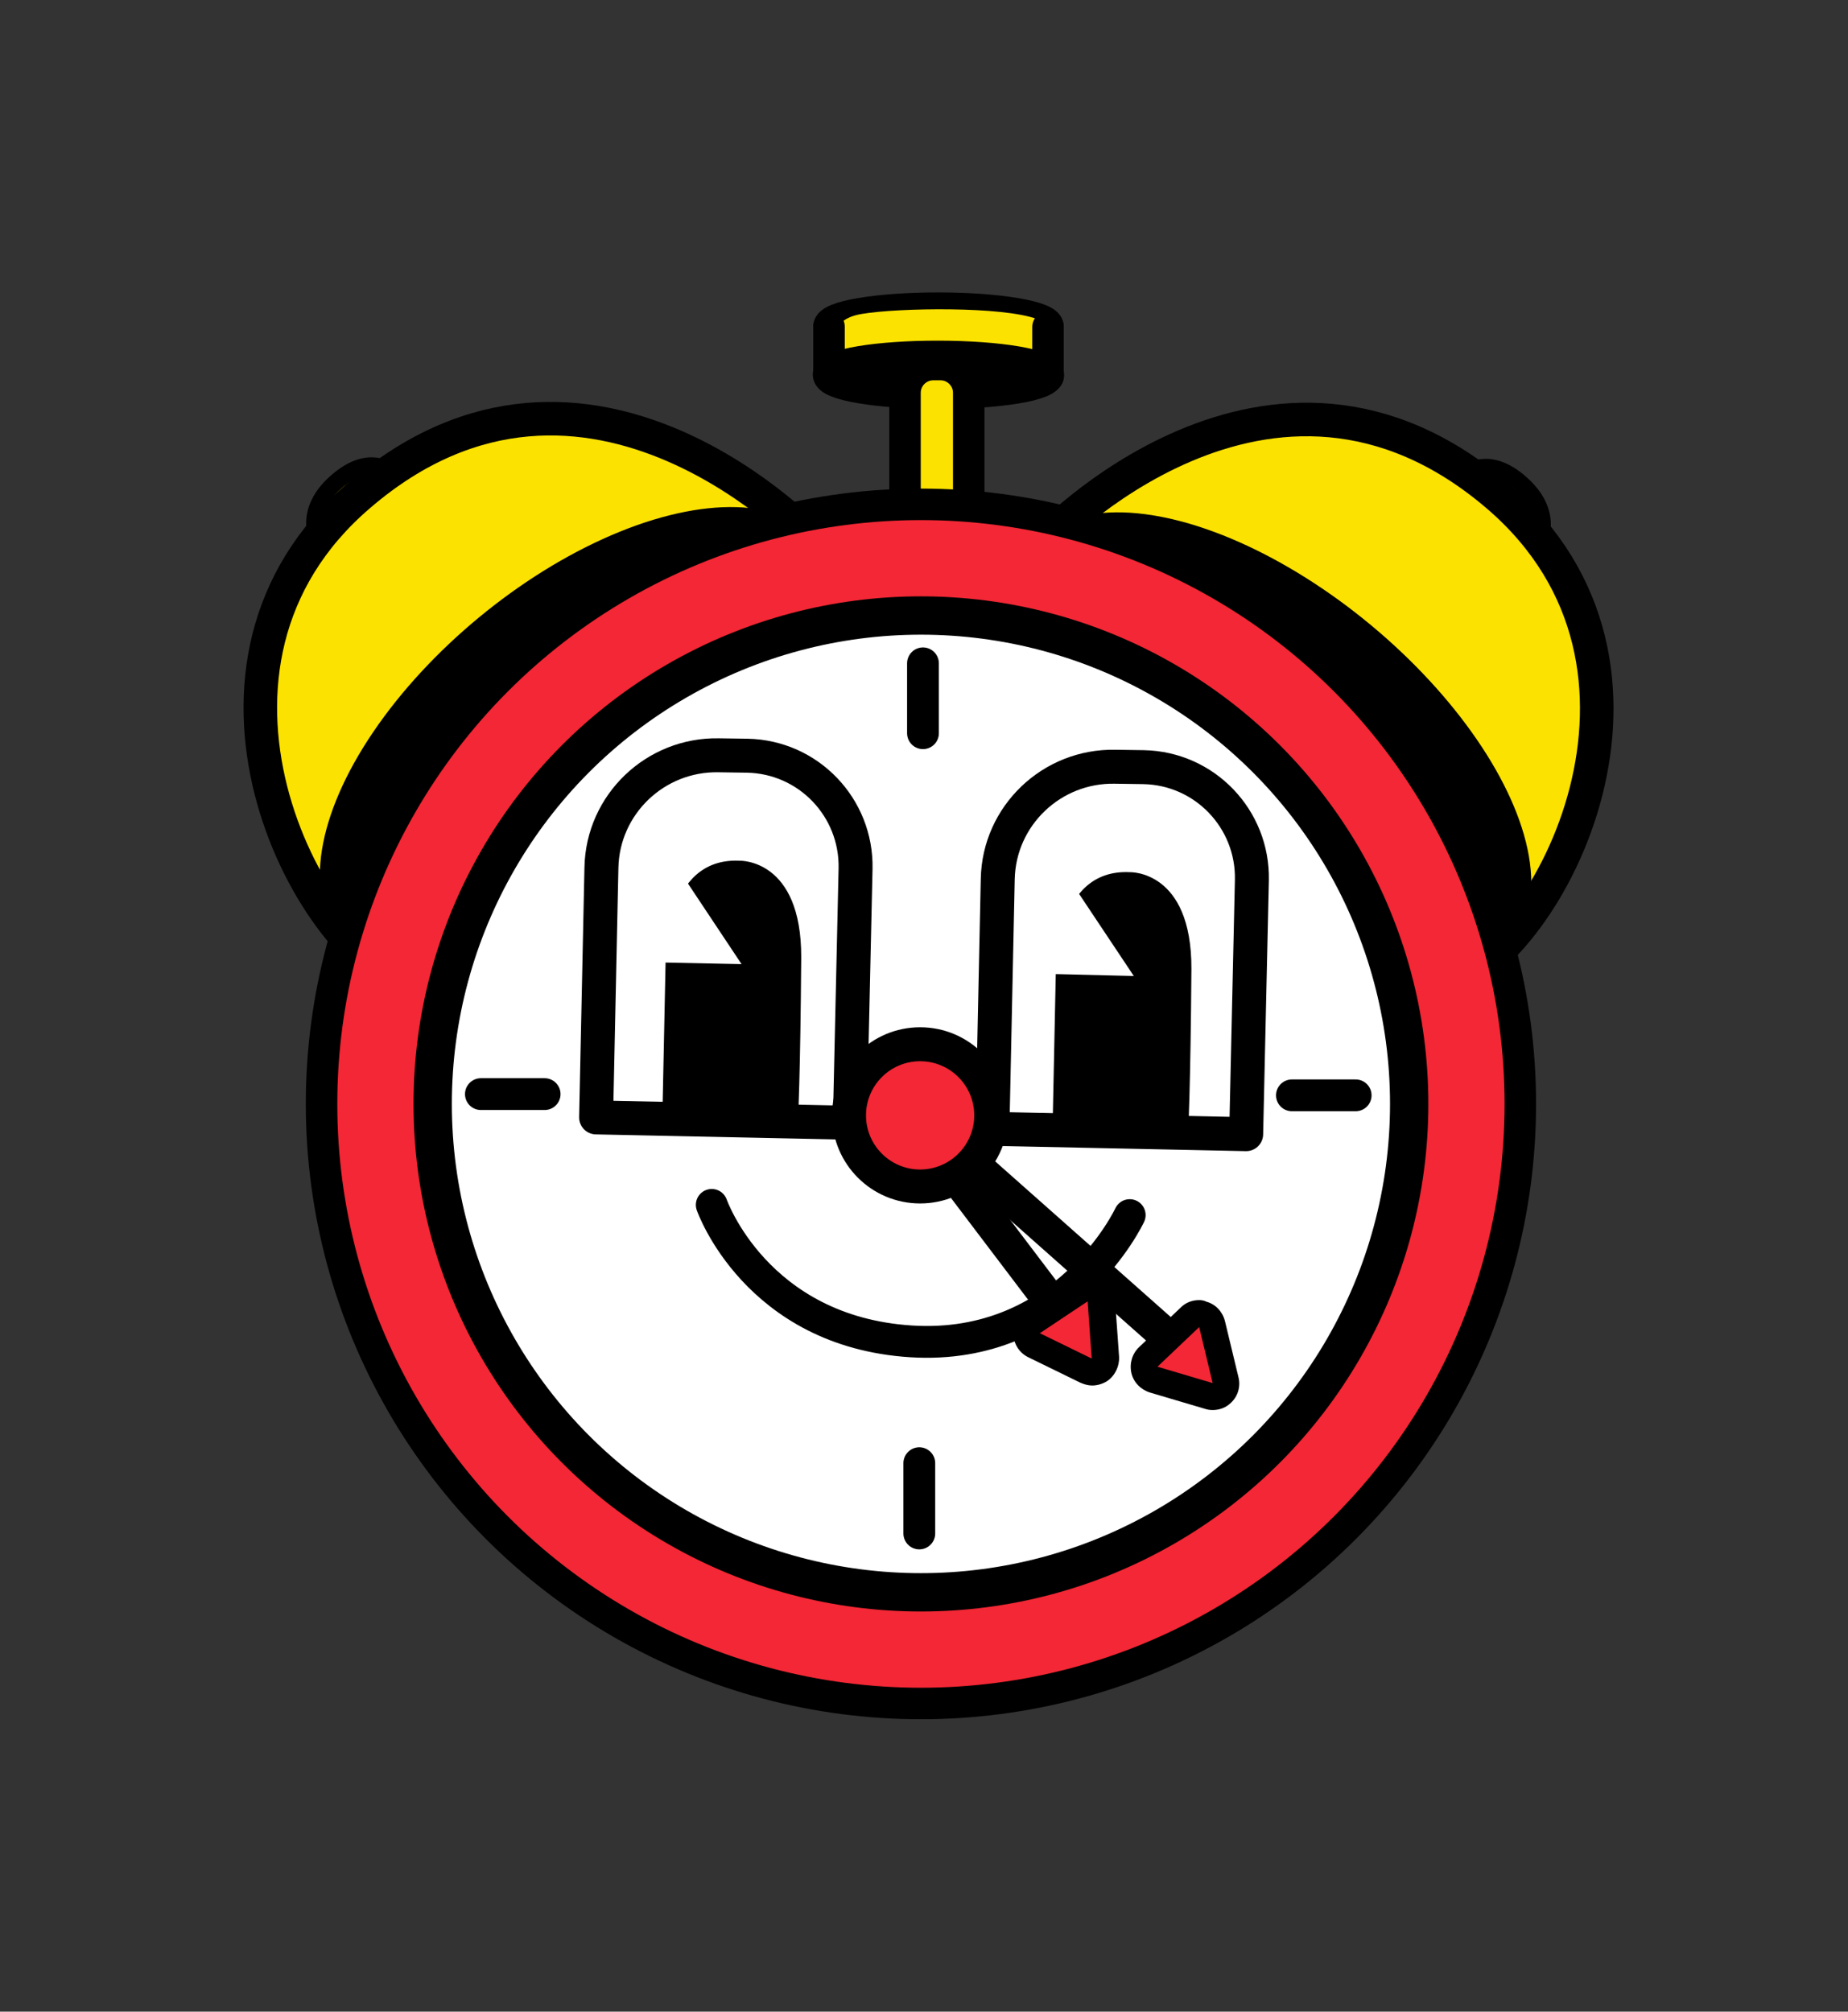 <?xml version="1.0" encoding="utf-8"?>
<!-- Generator: Adobe Illustrator 26.5.0, SVG Export Plug-In . SVG Version: 6.00 Build 0)  -->
<svg version="1.1" id="Layer_1" xmlns="http://www.w3.org/2000/svg" xmlns:xlink="http://www.w3.org/1999/xlink" x="0px" y="0px"
	 viewBox="0 0 45.23 49.22" style="enable-background:new 0 0 45.23 49.22;" xml:space="preserve">
<rect x="0" y="0" width="45.23" height="49.22" fill="#333333" stroke="none"/>
<style type="text/css">
	.st0{fill:none;stroke:#000000;stroke-width:0.771;stroke-miterlimit:10;}
	.st1{fill:#FCE200;stroke:#000000;stroke-width:0.41;stroke-miterlimit:10;}
	.st2{fill:#FCE200;stroke:#000000;stroke-width:0.821;stroke-miterlimit:10;}
	.st3{stroke:#000000;stroke-width:0.378;stroke-miterlimit:10;}
	.st4{stroke:#000000;stroke-width:0.372;stroke-miterlimit:10;}
	.st5{fill:#FCE200;}
	.st6{fill:#FCE200;stroke:#000000;stroke-width:0.771;stroke-linecap:round;stroke-linejoin:round;stroke-miterlimit:10;}
	.st7{stroke:#000000;stroke-width:0.771;stroke-miterlimit:10;}
	.st8{fill:#FCE200;stroke:#000000;stroke-width:0.771;stroke-miterlimit:10;}
	.st9{fill:#F32735;stroke:#000000;stroke-width:0.771;stroke-miterlimit:10;}
	.st10{fill:#FFFFFF;stroke:#000000;stroke-width:0.938;stroke-miterlimit:10;}
	.st11{fill:#FFFFFF;}
	.st12{fill:none;stroke:#000000;stroke-width:0.831;stroke-linejoin:round;stroke-miterlimit:10;}
	.st13{fill:none;stroke:#000000;stroke-width:0.831;stroke-linecap:round;stroke-linejoin:round;stroke-miterlimit:10;}
	.st14{fill:#F32735;stroke:#000000;stroke-width:0.831;stroke-miterlimit:10;}
	.st15{fill:#F32735;}
	.st16{fill:#3DAE2B;stroke:#000000;stroke-width:0.778;stroke-linecap:round;stroke-linejoin:round;stroke-miterlimit:10;}
	.st17{fill:none;stroke:#000000;stroke-width:0.778;stroke-linecap:round;stroke-linejoin:round;stroke-miterlimit:10;}
</style>
<g>
	<path class="st0" d="M20.29,7.99c0-0.25,1.2-0.45,2.68-0.45c1.48,0,2.68,0.21,2.68,0.45"/>
	<g>
		<g>
			<path class="st1" d="M7.86,13.36c0,0-0.54-0.76,0.36-1.56s1.43-0.17,1.43-0.17"/>
			<g>
				<path class="st2" d="M19.94,13.29c0,0-5.54-5.99-11.15-1.17c-4.86,4.16-1.31,11.09,1.23,11.96"/>
			</g>
			
				<ellipse transform="matrix(0.771 -0.637 0.637 0.771 -8.298 13.238)" class="st3" cx="14.24" cy="18.15" rx="7.45" ry="3.77"/>
		</g>
		<g>
			<path class="st1" d="M37.59,13.4c0,0,0.54-0.76-0.35-1.56c-0.89-0.8-1.43-0.18-1.43-0.18"/>
			<g>
				<path class="st2" d="M25.52,13.29c0,0,5.55-5.97,11.16-1.14c4.84,4.18,1.28,11.1-1.27,11.95"/>
			</g>
			
				<ellipse transform="matrix(0.639 -0.769 0.769 0.639 -2.821 30.511)" class="st4" cx="31.12" cy="18.26" rx="3.65" ry="7.45"/>
		</g>
		<path class="st5" d="M24.76,8.51c0,0,1.47-0.37,0.63-0.7c-0.84-0.32-3.4-0.28-4.29-0.13c-0.89,0.14-0.71,0.83-0.57,0.99
			s0.87-0.09,0.87-0.09"/>
		<polyline class="st6" points="20.29,7.99 20.29,9.15 25.65,9.21 25.65,8 		"/>
		
			<ellipse transform="matrix(1.463212e-03 -1 1 1.463212e-03 13.765 32.117)" class="st7" cx="22.96" cy="9.17" rx="0.45" ry="2.69"/>
		<path class="st8" d="M23.02,8.92l-0.18,0c-0.38,0-0.69,0.31-0.69,0.69l0,2.64c0,0.38,0.31,0.69,0.69,0.69l0.18,0
			c0.38,0,0.69-0.31,0.69-0.69l0-2.64C23.71,9.23,23.4,8.92,23.02,8.92z"/>
		<circle class="st9" cx="22.54" cy="27.01" r="14.67"/>
		<g>
			<circle class="st10" cx="22.54" cy="27.01" r="11.95"/>
			<path d="M16.21,27.4l0.08-3.85c0,0-0.05-2.58,1.81-2.49c0,0,1.52-0.06,1.51,2.37c-0.02,2.85-0.08,4.04-0.08,4.04"/>
			<polyline class="st11" points="15.24,23.53 18.15,23.59 16.42,20.99 			"/>
			<path class="st12" d="M20.8,27.47l-6.21-0.13l0.13-6.11c0.03-1.55,1.32-2.78,2.87-2.75l0.7,0.01c1.5,0.03,2.68,1.27,2.65,2.76
				L20.8,27.47z"/>
			<g>
				<g>
					<path class="st11" d="M30.5,27.75l-6.21-0.13l0.13-6.11c0.03-1.55,1.32-2.78,2.87-2.75l0.7,0.01c1.5,0.03,2.68,1.27,2.65,2.76
						L30.5,27.75z"/>
					<path d="M25.76,27.68l0.08-3.85c0,0-0.05-2.58,1.81-2.49c0,0,1.52-0.06,1.51,2.37c-0.02,2.85-0.08,4.04-0.08,4.04"/>
					<polyline class="st11" points="24.83,23.81 27.75,23.88 26.01,21.27 					"/>
				</g>
				<path class="st12" d="M30.5,27.75l-6.21-0.13l0.13-6.11c0.03-1.55,1.32-2.78,2.87-2.75l0.7,0.01c1.5,0.03,2.68,1.27,2.65,2.76
					L30.5,27.75z"/>
			</g>
			<g>
				<line class="st13" x1="23.51" y1="28.22" x2="28.7" y2="32.82"/>
				<g>
					<circle class="st14" cx="22.52" cy="27.29" r="1.74"/>
				</g>
				<line class="st13" x1="23.53" y1="28.96" x2="26.51" y2="32.89"/>
				<g>
					<path class="st15" d="M29.68,34.16c-0.03,0-0.06,0-0.09-0.01l-1.35-0.4c-0.11-0.03-0.2-0.12-0.23-0.24
						c-0.03-0.11,0.01-0.23,0.09-0.32l1.02-0.97c0.06-0.06,0.14-0.09,0.23-0.09c0.03,0,0.06,0,0.09,0.01
						c0.11,0.03,0.2,0.12,0.23,0.24L30,33.75c0.03,0.11-0.01,0.23-0.09,0.32C29.84,34.13,29.76,34.16,29.68,34.16z"/>
					<path d="M29.35,32.47l0.33,1.37l-1.35-0.4L29.35,32.47 M29.35,31.81c-0.17,0-0.33,0.06-0.45,0.18l-1.02,0.97
						c-0.17,0.16-0.24,0.4-0.19,0.63s0.23,0.41,0.45,0.48l1.35,0.4c0.06,0.02,0.12,0.03,0.19,0.03c0.17,0,0.33-0.06,0.45-0.18
						c0.17-0.16,0.24-0.4,0.18-0.63l-0.33-1.37c-0.06-0.23-0.23-0.41-0.45-0.47C29.47,31.82,29.41,31.81,29.35,31.81L29.35,31.81z"
						/>
				</g>
				<g>
					<path class="st15" d="M26.73,33.57c-0.05,0-0.1-0.01-0.14-0.03l-1.27-0.62c-0.11-0.05-0.18-0.15-0.18-0.27s0.05-0.23,0.14-0.29
						l1.17-0.79c0.05-0.04,0.12-0.06,0.18-0.06c0.05,0,0.1,0.01,0.14,0.03c0.1,0.05,0.17,0.15,0.18,0.27l0.1,1.4
						c0.01,0.12-0.05,0.23-0.14,0.3C26.85,33.55,26.79,33.57,26.73,33.57z"/>
					<path d="M26.62,31.84l0.1,1.4l-1.27-0.62L26.62,31.84 M26.62,31.18c-0.13,0-0.26,0.04-0.37,0.11l-1.16,0.79
						c-0.19,0.13-0.3,0.36-0.29,0.59c0.02,0.23,0.16,0.44,0.37,0.54l1.27,0.62c0.09,0.04,0.19,0.07,0.29,0.07
						c0.13,0,0.26-0.04,0.37-0.11c0.19-0.13,0.3-0.36,0.29-0.59l-0.1-1.4c-0.02-0.23-0.16-0.44-0.37-0.54
						C26.82,31.2,26.72,31.18,26.62,31.18L26.62,31.18z"/>
				</g>
			</g>
			<line class="st16" x1="22.59" y1="16.23" x2="22.59" y2="17.94"/>
			<line class="st16" x1="22.5" y1="37.52" x2="22.5" y2="35.8"/>
			<line class="st16" x1="33.18" y1="26.8" x2="31.62" y2="26.8"/>
			<line class="st16" x1="13.33" y1="26.77" x2="11.77" y2="26.77"/>
			<path class="st17" d="M17.42,29.48c0,0,1.08,3.1,4.88,3.34c3.8,0.24,5.35-3.09,5.35-3.09"/>
		</g>
	</g>
</g>
</svg>
